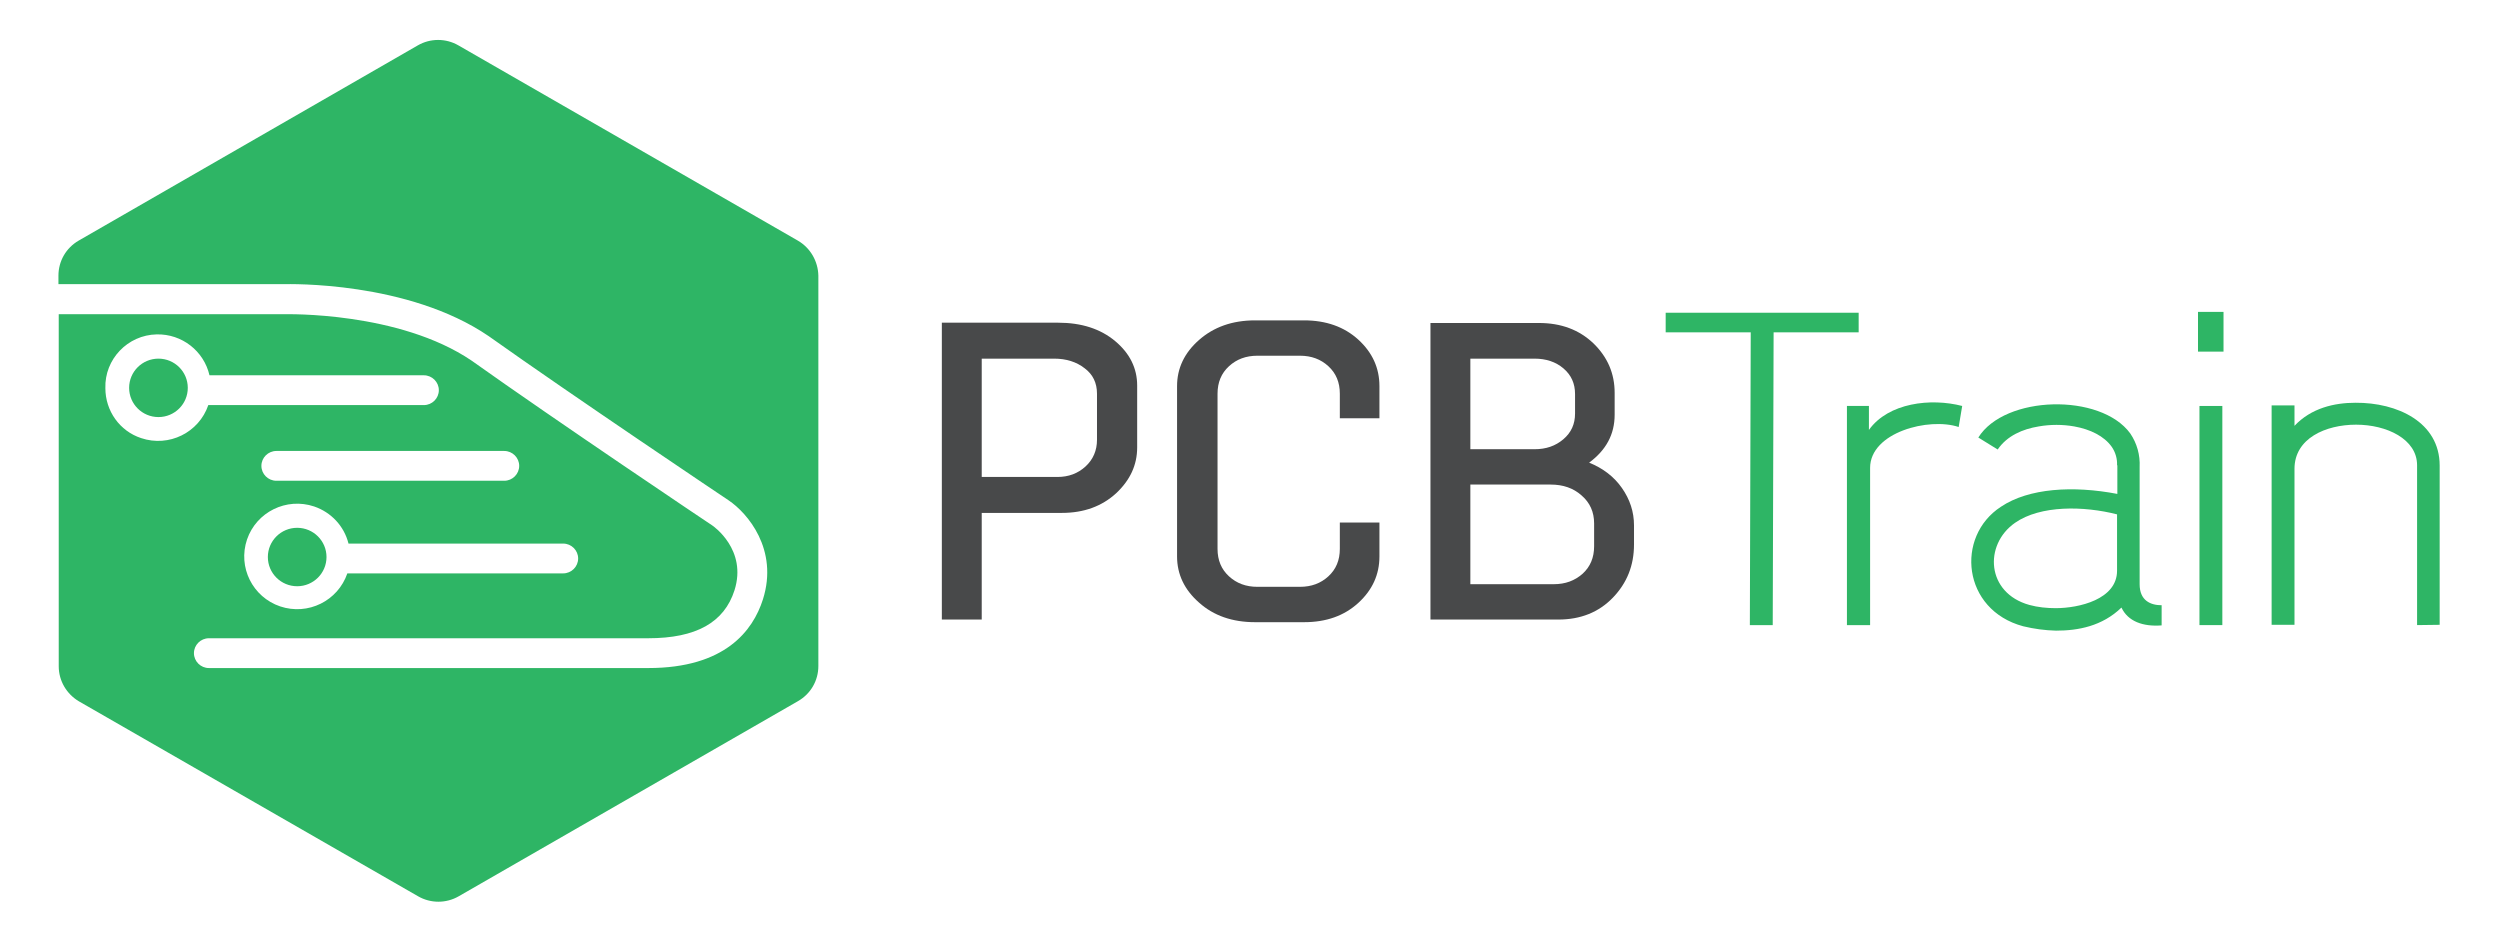 <svg width="300" height="112" viewBox="0 0 300 112" fill="none" xmlns="http://www.w3.org/2000/svg">
<g clip-path="url(#clip0_1327_110)">
<path d="M199.881 37.532H223.039V39.881H212.833L212.727 75.012H209.982L210.087 39.881H199.881V37.532Z" fill="#2EB565"/>
<path d="M221.632 75.012V48.716H224.271V51.591C226.594 48.331 231.698 47.735 235.463 48.716L235.041 51.241C231.486 50.049 224.412 51.872 224.412 56.149V75.012H221.632Z" fill="#2EB565"/>
<path d="M254.046 55.834C254.082 55.062 253.87 54.291 253.413 53.625C252.498 52.328 250.844 51.521 248.908 51.171C247.5 50.925 246.057 50.925 244.649 51.171C242.714 51.486 240.848 52.293 239.722 53.941L237.399 52.503C240.567 47.419 252.075 47.139 255.63 52.012C256.44 53.204 256.827 54.607 256.756 56.044V70.104C256.756 72.067 258.059 72.628 259.396 72.628V75.047C257.144 75.223 255.349 74.556 254.574 72.909C252.251 75.153 249.365 75.678 246.726 75.678C245.388 75.643 244.086 75.468 242.784 75.153C235.463 73.189 234.619 64.389 240.109 60.812C243.453 58.569 248.767 58.253 254.082 59.27V55.834H254.046ZM254.046 61.724C250.069 60.707 244.86 60.602 241.799 62.741C238.033 65.371 238.349 71.156 243.523 72.593C244.544 72.874 245.635 72.979 246.691 72.979C249.471 72.979 254.046 71.927 254.046 68.491V61.724Z" fill="#2EB565"/>
<path d="M263.76 37.427H266.822V42.195H263.76V37.427ZM263.936 48.716H266.681V75.012H263.936V48.716Z" fill="#2EB565"/>
<path d="M290.05 75.012V55.834C290.05 52.678 286.39 50.961 282.73 50.961C279.07 50.961 275.339 52.608 275.339 56.255V74.977H272.594V48.647H275.339V51.101C277.345 48.962 280.125 48.331 282.66 48.331C287.657 48.296 292.76 50.645 292.76 55.869V74.977L290.05 75.012Z" fill="#2EB565"/>
<path d="M95.739 28.872L55.019 5.451C53.505 4.575 51.64 4.575 50.127 5.451L9.441 28.872C7.928 29.749 7.013 31.326 7.013 33.079V34.096H34.078C34.641 34.096 48.93 33.711 58.644 40.337C68.604 47.419 87.222 59.901 87.433 60.041C89.686 61.549 93.452 65.931 91.551 71.927C90.355 75.678 87.011 80.166 77.79 80.166H25.068C24.082 80.166 23.273 79.36 23.273 78.378C23.273 77.397 24.082 76.59 25.068 76.59H77.79C83.527 76.59 86.905 74.697 88.137 70.84C89.686 65.967 85.603 63.127 85.427 63.022C85.251 62.916 66.598 50.4 56.602 43.282C47.874 37.357 34.289 37.707 34.148 37.707H7.048V79.956C7.048 81.709 7.998 83.287 9.476 84.163L50.162 107.549C51.675 108.425 53.541 108.425 55.054 107.549L95.775 84.128C97.288 83.252 98.203 81.674 98.203 79.921V33.079C98.168 31.361 97.253 29.749 95.739 28.872ZM69.378 67.018C69.378 68 68.569 68.806 67.583 68.806H41.68C40.553 72.102 36.964 73.89 33.62 72.768C30.312 71.647 28.517 68.07 29.643 64.739C30.769 61.444 34.359 59.656 37.703 60.778C39.744 61.479 41.293 63.127 41.821 65.23H67.583C68.569 65.23 69.378 66.037 69.378 67.018ZM60.509 54.116C61.495 54.116 62.304 54.922 62.304 55.904C62.304 56.886 61.495 57.692 60.509 57.692H33.163C32.177 57.692 31.368 56.886 31.368 55.904C31.368 54.922 32.177 54.116 33.163 54.116H60.509ZM12.644 46.578C12.538 43.107 15.319 40.197 18.803 40.127C21.83 40.056 24.469 42.125 25.138 45.035H50.866C51.851 45.035 52.661 45.842 52.661 46.823C52.661 47.805 51.851 48.611 50.866 48.611H24.997C23.871 51.907 20.281 53.695 16.938 52.573C14.368 51.732 12.644 49.313 12.644 46.578Z" fill="#2EB565"/>
<path d="M35.661 70.349C37.605 70.349 39.181 68.779 39.181 66.843C39.181 64.907 37.605 63.337 35.661 63.337C33.717 63.337 32.142 64.907 32.142 66.843C32.142 68.779 33.717 70.349 35.661 70.349Z" fill="#2EB565"/>
<path d="M19.015 50.049C20.958 50.049 22.534 48.479 22.534 46.543C22.534 44.606 20.958 43.037 19.015 43.037C17.071 43.037 15.495 44.606 15.495 46.543C15.495 48.479 17.071 50.049 19.015 50.049Z" fill="#2EB565"/>
<path d="M117.807 74.346H113.021V38.724H126.993C129.773 38.724 132.061 39.46 133.821 40.933C135.581 42.406 136.46 44.194 136.46 46.262V53.695C136.46 55.799 135.616 57.622 133.926 59.2C132.237 60.742 130.09 61.549 127.415 61.549H117.807V74.346ZM126.5 43.037H117.807V57.236H126.887C128.225 57.236 129.351 56.816 130.266 55.974C131.181 55.133 131.639 54.046 131.639 52.784V47.244C131.639 45.947 131.146 44.93 130.16 44.194C129.175 43.422 127.943 43.037 126.5 43.037Z" fill="#48494A"/>
<path d="M160.78 62.706H165.532V66.773C165.532 68.947 164.687 70.805 162.998 72.348C161.308 73.891 159.161 74.662 156.487 74.662H150.609C147.899 74.662 145.646 73.891 143.887 72.313C142.127 70.77 141.247 68.912 141.247 66.773V46.333C141.247 44.194 142.127 42.336 143.887 40.793C145.646 39.25 147.864 38.444 150.609 38.444H156.487C159.126 38.444 161.308 39.215 162.998 40.758C164.687 42.301 165.532 44.159 165.532 46.333V50.189H160.78V47.244C160.78 45.877 160.323 44.79 159.408 43.948C158.493 43.107 157.366 42.686 155.994 42.686H150.891C149.518 42.686 148.392 43.107 147.477 43.948C146.562 44.79 146.104 45.877 146.104 47.244V65.862C146.104 67.229 146.562 68.316 147.477 69.157C148.392 69.999 149.518 70.419 150.891 70.419H155.994C157.366 70.419 158.493 69.999 159.408 69.157C160.323 68.316 160.78 67.229 160.78 65.862V62.706Z" fill="#48494A"/>
<path d="M171.655 74.346V38.759H184.677C187.317 38.759 189.499 39.566 191.224 41.214C192.913 42.861 193.758 44.825 193.758 47.139V49.768C193.758 52.117 192.737 54.011 190.696 55.518C192.35 56.185 193.687 57.201 194.638 58.569C195.588 59.936 196.081 61.409 196.081 63.056V65.335C196.081 67.86 195.236 69.963 193.547 71.717C191.857 73.47 189.675 74.346 187 74.346H171.655ZM184.15 43.037H176.442V53.906H184.15C185.522 53.906 186.648 53.52 187.599 52.714C188.549 51.907 189.006 50.89 189.006 49.628V47.279C189.006 46.017 188.549 45 187.599 44.194C186.684 43.422 185.522 43.037 184.15 43.037ZM186.085 58.148H176.442V70.104H186.437C187.845 70.104 188.971 69.683 189.921 68.842C190.837 68 191.294 66.913 191.294 65.546V62.811C191.294 61.444 190.801 60.322 189.781 59.445C188.795 58.569 187.563 58.148 186.085 58.148Z" fill="#48494A"/>
</g>
<defs>
<clipPath id="clip0_1327_110">
<rect width="300" height="112" fill="white"/>
</clipPath>
</defs>
</svg>

